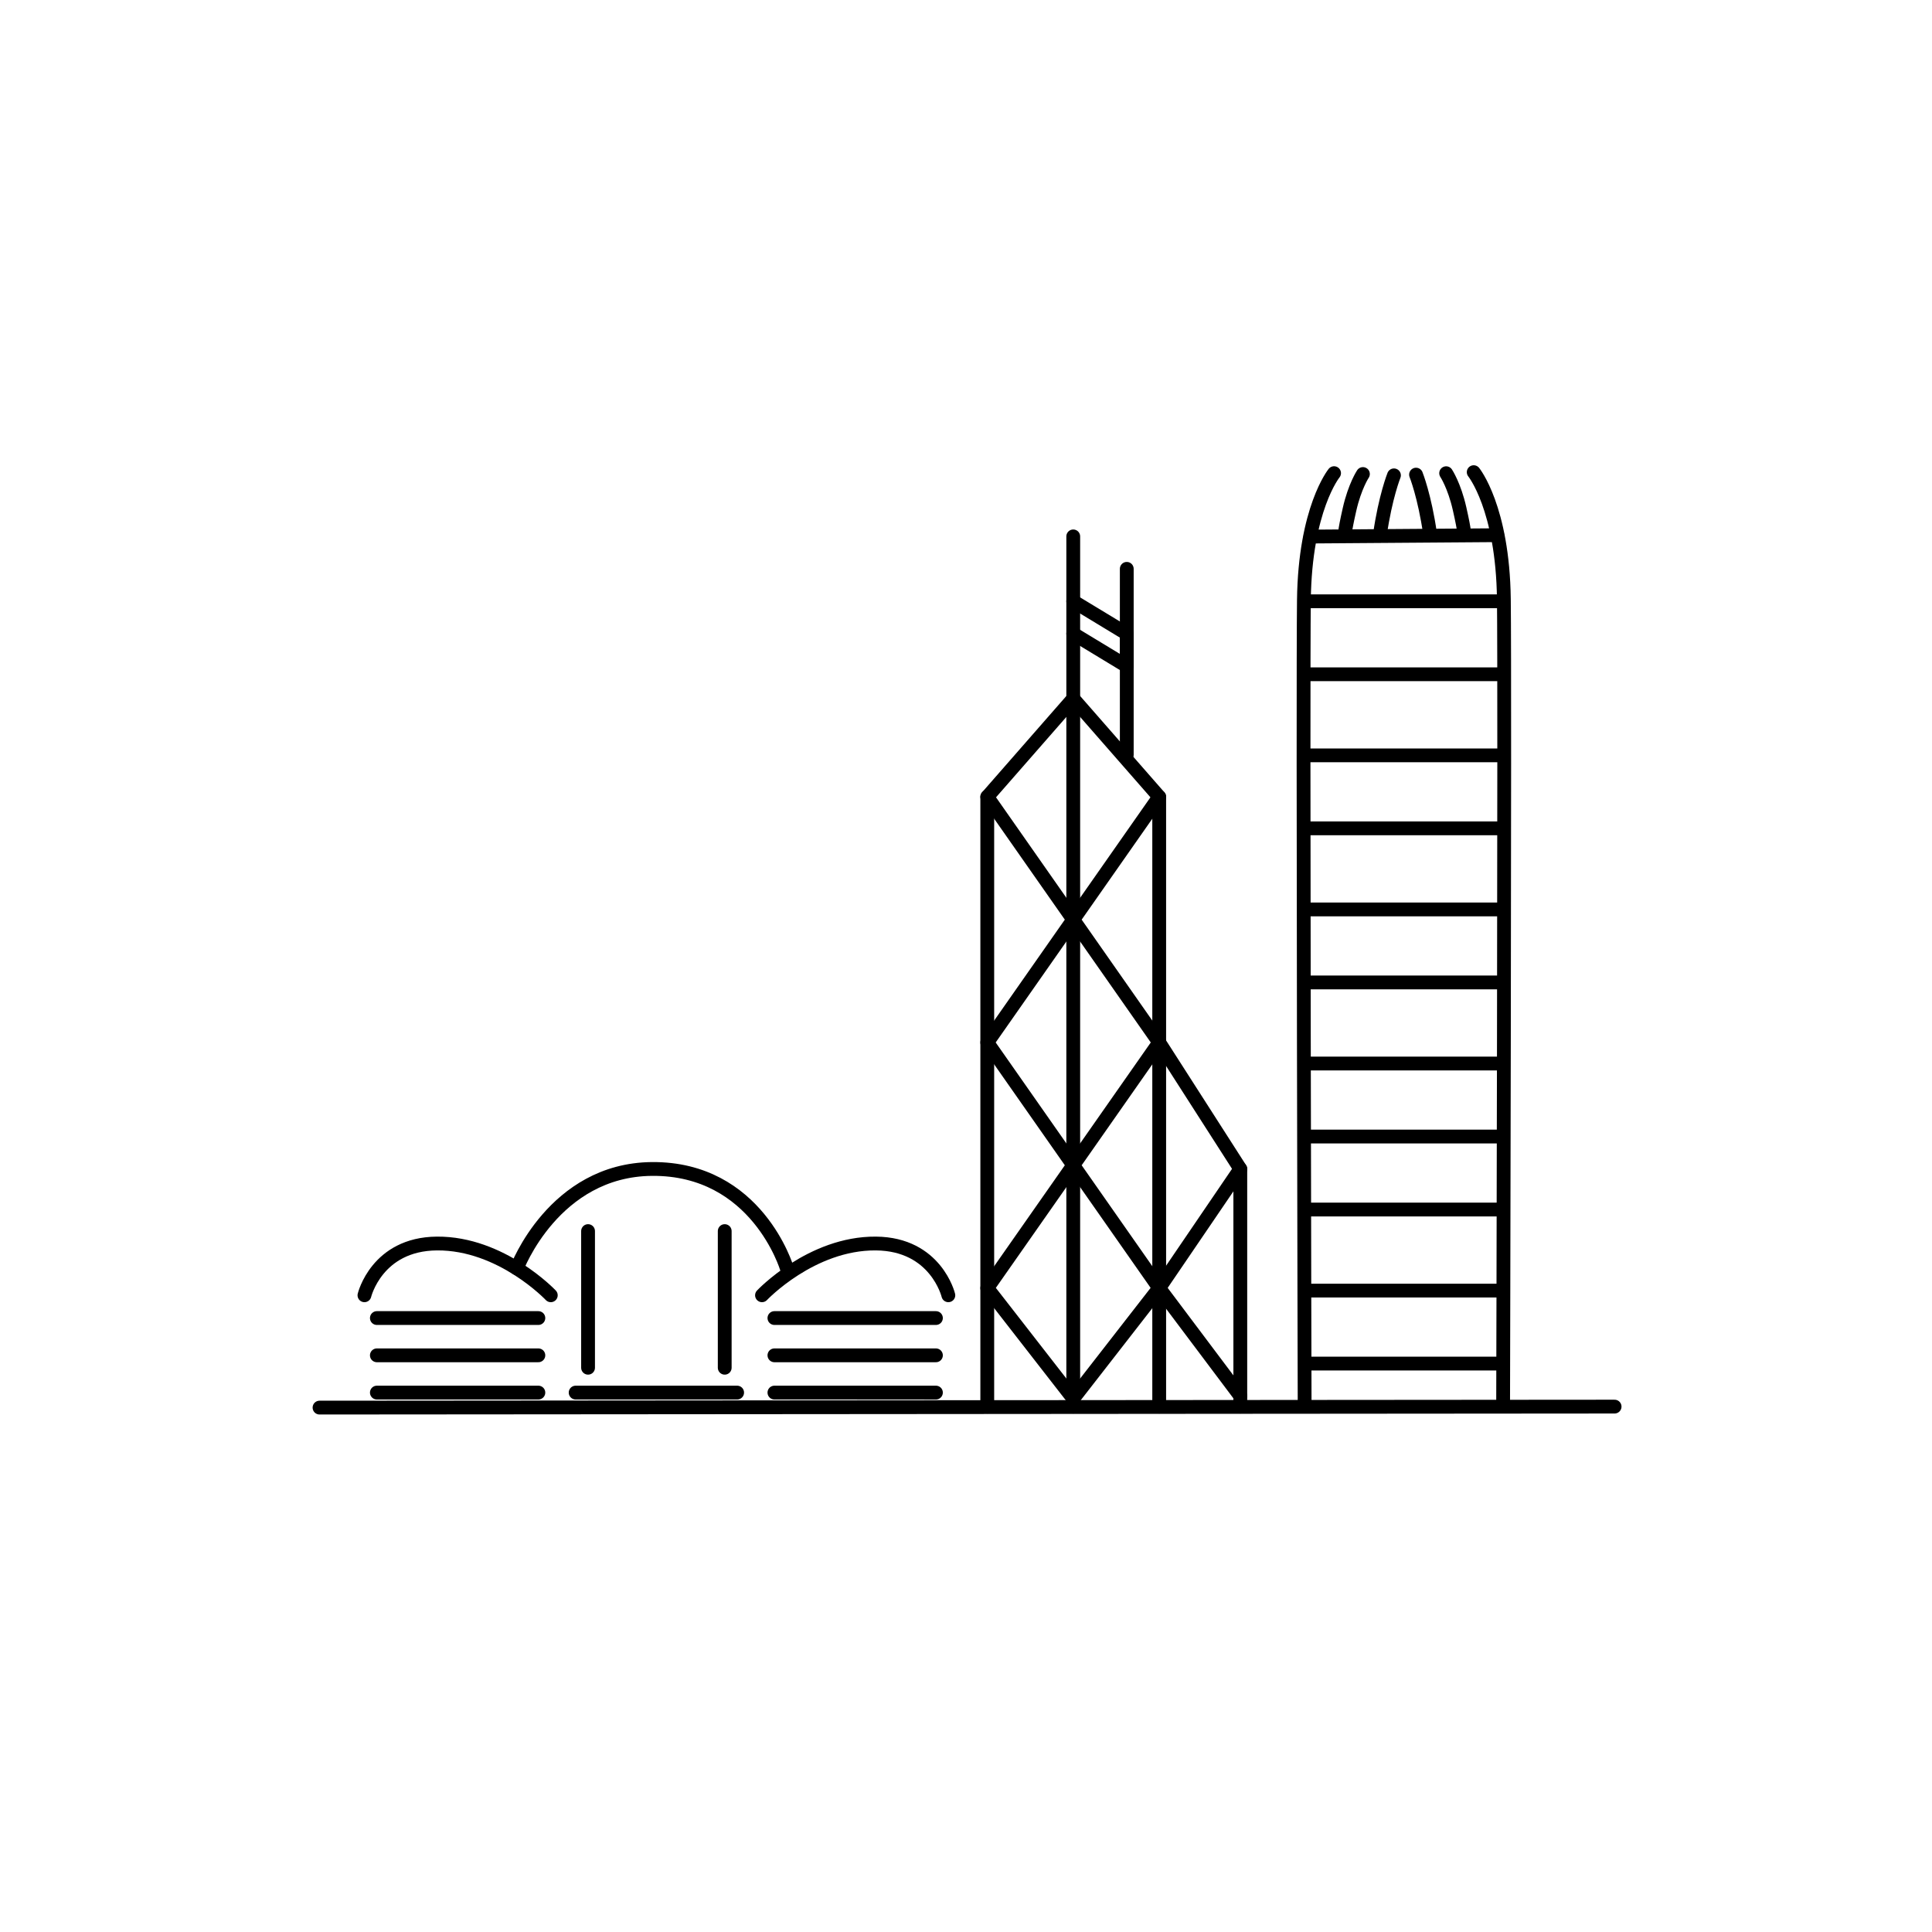<svg fill="#000000" data-icon="true" stroke-miterlimit="1.414" stroke-linejoin="round" stroke-linecap="round" clip-rule="evenodd" fill-rule="evenodd" y="0px" x="0px" style="" xml:space="preserve" version="1.1" viewBox="-20 -20 140 140" xmlns:xlink="http://www.w3.org/1999/xlink" xmlns="http://www.w3.org/2000/svg"><g><path stroke="black" stroke-width="1px" fill="none" style="" d="M3.154,82L97,81.928"></path></g><g><path stroke="black" stroke-width="1px" fill="none" style="" d="M88.922,81.712C88.922,81.712 89.056,30.023 88.976,23.412C88.895,16.801 86.79,14.214 86.79,14.214"></path><path stroke="black" stroke-width="1px" fill="none" style="" d="M74.539,81.784C74.539,81.784 74.405,30.095 74.486,23.484C74.566,16.872 76.672,14.286 76.672,14.286"></path><path stroke="black" stroke-width="1px" fill="none" style="" d="M74.958,18.881L88.496,18.782"></path><path stroke="black" stroke-width="1px" fill="none" style="" d="M77.461,18.806C77.461,18.806 77.378,18.726 77.79,16.92C78.174,15.23 78.763,14.349 78.763,14.349"></path><path stroke="black" stroke-width="1px" fill="none" style="" d="M86.095,18.748C86.095,18.748 86.178,18.667 85.766,16.861C85.382,15.171 84.793,14.29 84.793,14.29"></path><path stroke="black" stroke-width="1px" fill="none" style="" d="M79.996,18.731C80.39,15.992 81.012,14.445 81.012,14.445"></path><path stroke="black" stroke-width="1px" fill="none" style="" d="M83.627,18.679C83.233,15.94 82.611,14.393 82.611,14.393"></path></g><g><path stroke="black" stroke-width="1px" fill="none" style="" d="M64,81.928L64,37.742L57.771,30.623L51.541,37.742L51.541,81.928"></path></g><g><path stroke="black" stroke-width="1px" fill="none" style="" d="M57.771,30.623L57.771,81.928"></path></g><g><path stroke="black" stroke-width="1px" fill="none" style="" d="M51.541,37.742L57.771,46.641L51.541,55.541L57.771,64.44L51.541,73.339L57.771,81.348"></path></g><g><path stroke="black" stroke-width="1px" fill="none" style="" d="M57.771,81.348L64,73.339L57.771,64.44L64,55.541L57.771,46.641L64,37.742"></path></g><g><path stroke="black" stroke-width="1px" fill="none" style="" d="M64,55.541L69.877,64.707L69.877,81.928"></path></g><g><path stroke="black" stroke-width="1px" fill="none" style="" d="M69.877,64.707L64,73.339L69.877,81.162"></path></g><g><path stroke="black" stroke-width="1px" fill="none" style="" d="M57.771,30.623L57.771,18.869"></path><path stroke="black" stroke-width="1px" fill="none" style="" d="M61.65,34.7L61.65,21.22"></path></g><g><path stroke="black" stroke-width="1px" fill="none" style="" d="M57.771,25.921L61.65,28.272L61.65,25.921L57.771,23.571"></path></g><g><path stroke="black" stroke-width="1px" fill="none" style="" d="M37.018,71.909C37.018,71.909 34.863,64.638 27.235,64.708C20.128,64.773 17.453,71.909 17.453,71.909"></path></g><g><path stroke="black" stroke-width="1px" fill="none" style="" d="M19.913,73.861C19.913,73.861 16.34,70.073 11.66,70.11C7.3,70.144 6.409,73.861 6.409,73.861"></path></g><g><g><path stroke="black" stroke-width="1px" fill="none" style="" d="M35.217,73.861C35.217,73.861 38.789,70.073 43.469,70.11C47.83,70.144 48.721,73.861 48.721,73.861"></path></g></g><g><path stroke="black" stroke-width="1px" fill="none" style="" d="M7.309,75.511L19.012,75.511"></path></g><g><g><path stroke="black" stroke-width="1px" fill="none" style="" d="M7.309,78.212L19.012,78.212"></path></g></g><g><g><path stroke="black" stroke-width="1px" fill="none" style="" d="M7.309,80.912L19.012,80.912"></path></g></g><g><g><g><path stroke="black" stroke-width="1px" fill="none" style="" d="M21.713,80.912L33.416,80.912"></path></g></g></g><g><g><path stroke="black" stroke-width="1px" fill="none" style="" d="M36.117,75.511L47.821,75.511"></path></g><g><g><path stroke="black" stroke-width="1px" fill="none" style="" d="M36.117,78.212L47.821,78.212"></path></g></g><g><g><path stroke="black" stroke-width="1px" fill="none" style="" d="M36.117,80.912L47.821,80.912"></path></g></g></g><g><path stroke="black" stroke-width="1px" fill="none" style="" d="M22.613,69.209L22.613,79.112"></path></g><g><path stroke="black" stroke-width="1px" fill="none" style="" d="M32.516,69.209L32.516,79.112"></path></g><g><path stroke="black" stroke-width="1px" fill="none" style="" d="M74.578,23.571L88.682,23.571"></path><path stroke="black" stroke-width="1px" fill="none" style="" d="M74.578,28.86L88.682,28.86"></path><path stroke="black" stroke-width="1px" fill="none" style="" d="M74.578,34.736L88.682,34.736"></path><path stroke="black" stroke-width="1px" fill="none" style="" d="M74.578,40.025L88.682,40.025"></path><path stroke="black" stroke-width="1px" fill="none" style="" d="M74.578,45.902L88.682,45.902"></path><path stroke="black" stroke-width="1px" fill="none" style="" d="M74.578,51.191L88.682,51.191"></path><path stroke="black" stroke-width="1px" fill="none" style="" d="M74.578,57.068L88.682,57.068"></path><path stroke="black" stroke-width="1px" fill="none" style="" d="M74.578,62.357L88.682,62.357"></path><path stroke="black" stroke-width="1px" fill="none" style="" d="M74.578,67.646L88.682,67.646"></path><path stroke="black" stroke-width="1px" fill="none" style="" d="M74.578,73.522L88.682,73.522"></path><path stroke="black" stroke-width="1px" fill="none" style="" d="M74.578,78.811L88.682,78.811"></path></g></svg>
